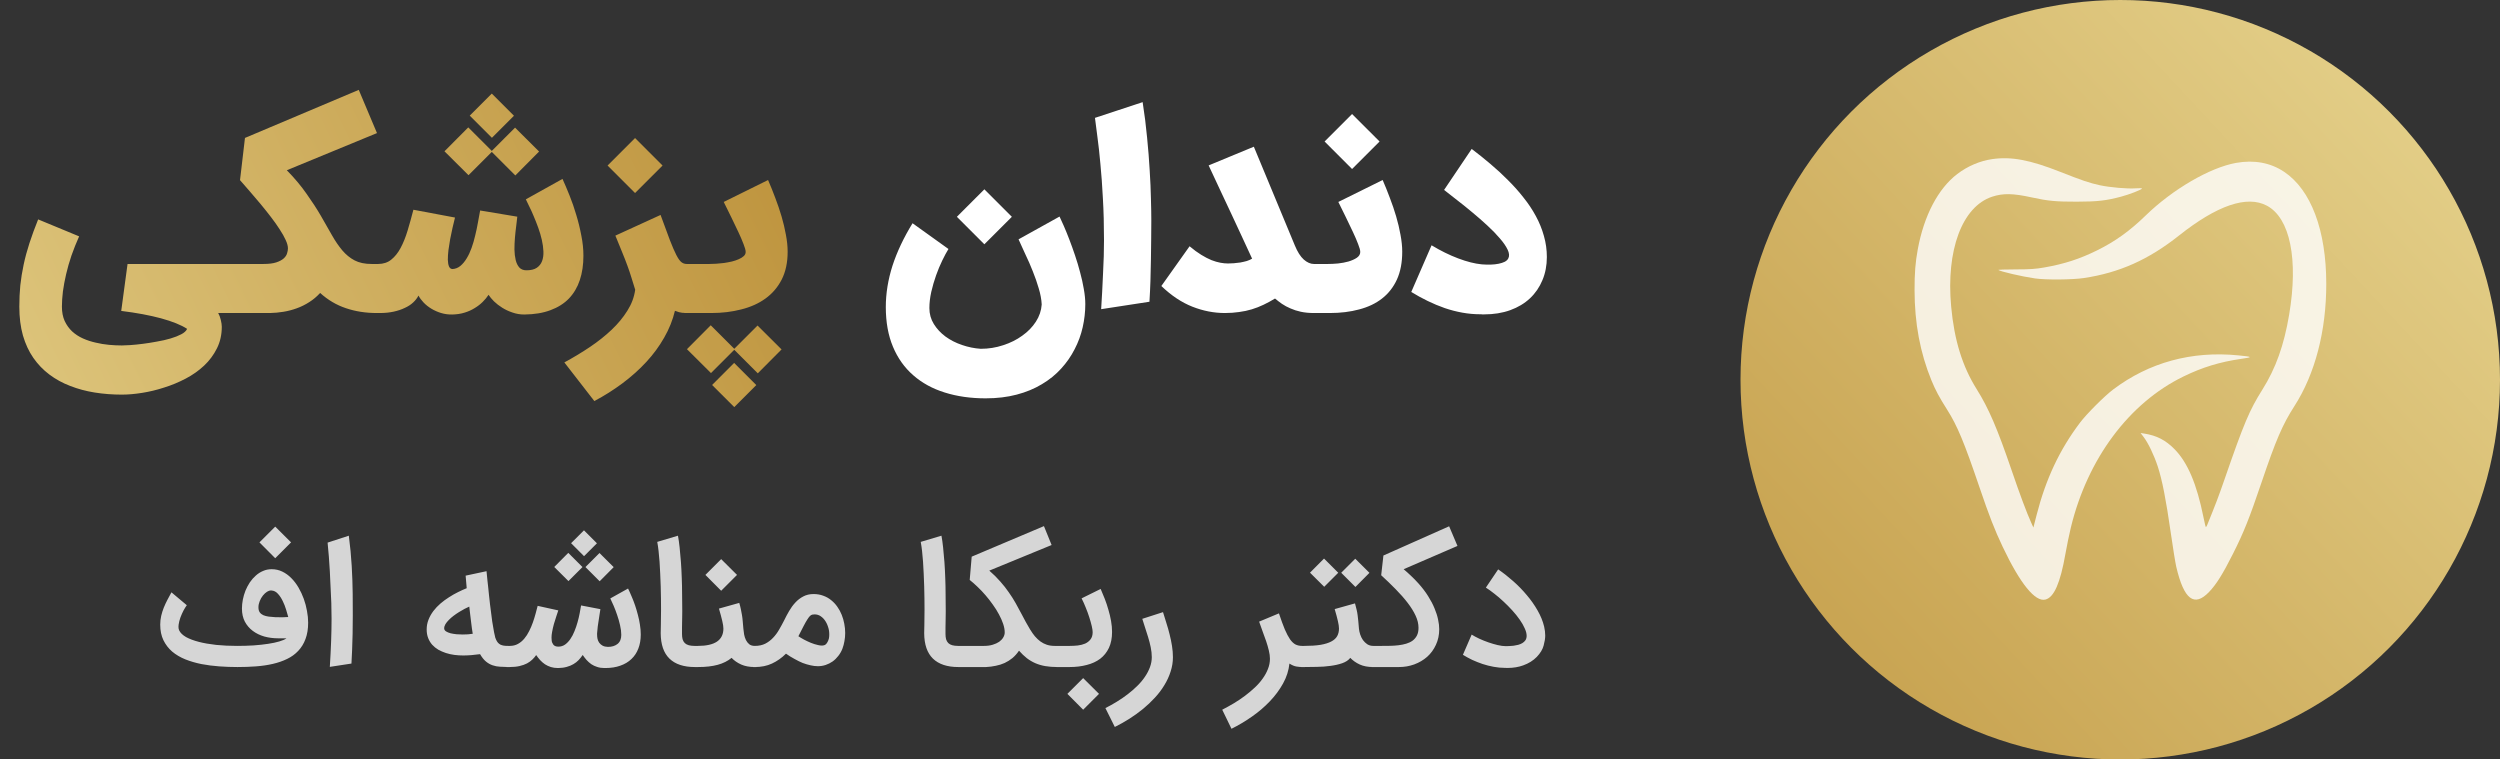 <?xml version="1.0" encoding="UTF-8"?>
<svg xmlns="http://www.w3.org/2000/svg" width="158" height="48" viewBox="0 0 158 48" fill="none">
  <rect x="0" y="0" width="158" height="48" fill="#333333" stroke="none"/>
  <circle cx="134" cy="24" r="24" fill="url(#paint0_linear_149_17)"></circle>
  <path d="M123.7 10.997C124.349 10.502 125.133 10.167 125.907 10.056C127.108 9.883 128.284 10.102 130.199 10.858C131.591 11.407 132.069 11.569 132.703 11.706C133.355 11.847 134.458 11.942 134.987 11.902C135.222 11.885 135.391 11.892 135.375 11.918C135.324 12 134.566 12.293 134.051 12.429C133.089 12.684 132.569 12.742 131.255 12.746C129.951 12.749 129.419 12.7 128.419 12.479C127.22 12.215 126.59 12.204 125.899 12.433C124.005 13.063 122.983 15.809 123.314 19.382C123.511 21.508 124.021 23.153 124.933 24.607C125.682 25.801 126.23 27.074 127.137 29.73C127.654 31.242 128.087 32.403 128.366 33.019L128.51 33.34L128.716 32.538C129.298 30.266 130.165 28.424 131.458 26.711C131.875 26.158 133.004 25.029 133.554 24.614C135.821 22.905 138.515 22.169 141.45 22.458C142.385 22.55 142.401 22.57 141.63 22.682C140.281 22.878 139.186 23.213 137.985 23.799C134.554 25.473 131.934 28.99 130.878 33.34C130.778 33.752 130.624 34.498 130.536 34.998C130.212 36.847 129.815 37.755 129.27 37.892C128.622 38.055 127.68 36.894 126.575 34.57C126.062 33.49 125.724 32.624 125.104 30.8C124.137 27.95 123.701 26.905 123.064 25.9C122.564 25.112 122.318 24.652 122.065 24.035C121.351 22.29 121.003 20.432 121 18.339C120.998 17.261 121.052 16.578 121.203 15.758C121.595 13.625 122.49 11.919 123.7 10.997Z" fill="white" fill-opacity="0.8"></path>
  <path d="M135.611 13.616C137.307 11.966 139.661 10.595 141.314 10.296C142.457 10.09 143.492 10.281 144.353 10.856C146.057 11.996 147.018 14.548 147.02 17.938C147.022 20.919 146.315 23.628 145.005 25.668C144.251 26.842 143.842 27.793 142.914 30.532C142.157 32.768 141.802 33.654 141.125 34.998C140.477 36.287 140.069 36.937 139.612 37.413C138.674 38.39 138.026 37.895 137.541 35.827C137.483 35.577 137.325 34.602 137.191 33.661C136.895 31.584 136.649 30.33 136.371 29.483C136.134 28.763 135.77 28.002 135.48 27.622L135.285 27.366L135.516 27.402C136.3 27.523 136.867 27.815 137.432 28.39C138.261 29.232 138.842 30.602 139.261 32.698C139.328 33.036 139.396 33.313 139.412 33.313C139.428 33.313 139.467 33.247 139.5 33.166C140.029 31.868 140.213 31.384 140.582 30.318C141.827 26.724 142.159 25.934 142.983 24.623C143.831 23.273 144.346 21.831 144.674 19.89C145.266 16.395 144.732 13.78 143.268 12.999C142.012 12.33 140.127 12.97 137.711 14.887C135.789 16.411 133.952 17.233 131.709 17.571C130.972 17.683 129.295 17.696 128.608 17.596C127.78 17.476 126.412 17.159 126.297 17.061C126.277 17.043 126.77 17.028 127.394 17.026C128.319 17.024 128.651 17.001 129.2 16.904C130.472 16.68 131.425 16.371 132.539 15.822C133.675 15.262 134.61 14.591 135.611 13.616Z" fill="white" fill-opacity="0.8"></path>
  <path d="M62.291 25.175C61.346 25.175 60.485 25.052 59.708 24.807C58.936 24.567 58.273 24.204 57.72 23.719C57.167 23.239 56.739 22.639 56.437 21.919C56.134 21.199 55.983 20.362 55.983 19.407C55.983 18.546 56.124 17.675 56.405 16.793C56.692 15.911 57.115 15.017 57.673 14.109L59.943 15.736C59.823 15.93 59.692 16.172 59.551 16.464C59.411 16.751 59.28 17.064 59.16 17.404C59.04 17.743 58.938 18.092 58.855 18.452C58.777 18.807 58.737 19.146 58.737 19.47C58.737 19.84 58.831 20.177 59.019 20.479C59.207 20.782 59.452 21.045 59.755 21.27C60.063 21.494 60.41 21.671 60.796 21.802C61.187 21.937 61.584 22.018 61.985 22.044C62.476 22.044 62.948 21.969 63.402 21.817C63.856 21.671 64.257 21.47 64.607 21.215C64.962 20.964 65.249 20.67 65.468 20.33C65.687 19.991 65.81 19.629 65.836 19.243C65.82 18.924 65.757 18.585 65.648 18.225C65.544 17.865 65.418 17.505 65.272 17.145C65.131 16.785 64.978 16.433 64.811 16.089C64.649 15.739 64.503 15.418 64.372 15.126L66.963 13.686C67.036 13.837 67.127 14.038 67.237 14.289C67.346 14.539 67.461 14.821 67.581 15.134C67.701 15.447 67.821 15.781 67.941 16.136C68.061 16.49 68.168 16.848 68.262 17.208C68.361 17.568 68.439 17.92 68.497 18.264C68.559 18.609 68.591 18.927 68.591 19.219C68.591 19.71 68.536 20.197 68.426 20.683C68.317 21.168 68.147 21.63 67.918 22.068C67.693 22.511 67.409 22.921 67.064 23.297C66.72 23.677 66.313 24.006 65.844 24.283C65.379 24.564 64.85 24.784 64.255 24.94C63.665 25.096 63.011 25.175 62.291 25.175ZM62.212 15.439L60.475 13.702L62.212 11.964L63.95 13.702L62.212 15.439ZM69.593 19.54C69.614 19.201 69.635 18.841 69.656 18.46C69.677 18.074 69.695 17.69 69.711 17.31C69.732 16.924 69.747 16.55 69.758 16.19C69.768 15.825 69.773 15.489 69.773 15.181C69.773 14.226 69.75 13.347 69.703 12.543C69.661 11.735 69.609 11.01 69.546 10.368C69.489 9.721 69.426 9.155 69.359 8.67C69.296 8.179 69.244 7.772 69.202 7.449L72.215 6.455C72.335 7.217 72.429 7.965 72.497 8.701C72.57 9.431 72.625 10.123 72.661 10.775C72.703 11.422 72.729 12.017 72.739 12.559C72.755 13.102 72.763 13.563 72.763 13.944C72.763 14.284 72.76 14.662 72.755 15.079C72.755 15.491 72.75 15.924 72.739 16.378C72.734 16.827 72.724 17.284 72.708 17.748C72.692 18.207 72.672 18.648 72.645 19.07L69.593 19.54ZM77.412 19.783C76.723 19.783 76.039 19.65 75.361 19.384C74.683 19.117 74.028 18.682 73.397 18.076L75.181 15.564C75.442 15.784 75.687 15.963 75.917 16.104C76.146 16.245 76.363 16.357 76.566 16.441C76.77 16.519 76.958 16.574 77.13 16.605C77.302 16.637 77.461 16.652 77.607 16.652C77.717 16.652 77.839 16.647 77.975 16.637C78.111 16.626 78.249 16.61 78.39 16.59C78.531 16.564 78.666 16.532 78.797 16.496C78.927 16.454 79.039 16.404 79.133 16.347C78.935 15.919 78.726 15.468 78.507 14.993C78.288 14.518 78.061 14.03 77.826 13.53C77.592 13.024 77.352 12.512 77.106 11.996C76.866 11.479 76.626 10.965 76.386 10.454L79.243 9.272L81.833 15.51C82 15.916 82.188 16.214 82.397 16.402C82.611 16.59 82.825 16.683 83.038 16.683H83.266V19.783H83.038C82.736 19.783 82.462 19.756 82.217 19.704C81.977 19.652 81.758 19.582 81.559 19.493C81.361 19.41 81.181 19.313 81.019 19.203C80.863 19.094 80.717 18.982 80.581 18.867C80.341 19.013 80.101 19.143 79.861 19.258C79.621 19.373 79.373 19.47 79.118 19.548C78.862 19.626 78.593 19.683 78.312 19.72C78.03 19.762 77.73 19.783 77.412 19.783ZM82.955 16.683H83.925C84.113 16.683 84.324 16.673 84.559 16.652C84.799 16.626 85.021 16.584 85.224 16.527C85.433 16.464 85.608 16.386 85.749 16.292C85.895 16.193 85.968 16.07 85.968 15.924C85.968 15.815 85.924 15.65 85.835 15.431C85.751 15.207 85.642 14.951 85.506 14.664C85.371 14.372 85.222 14.062 85.06 13.733C84.898 13.404 84.739 13.081 84.583 12.763L87.384 11.377C87.541 11.737 87.692 12.113 87.838 12.504C87.99 12.896 88.123 13.287 88.237 13.678C88.352 14.07 88.444 14.456 88.511 14.836C88.584 15.217 88.621 15.575 88.621 15.909C88.621 16.592 88.509 17.179 88.284 17.67C88.06 18.155 87.747 18.554 87.345 18.867C86.944 19.18 86.461 19.41 85.897 19.556C85.339 19.707 84.724 19.783 84.05 19.783H82.955V16.683ZM85.451 10.681L83.714 8.943L85.451 7.206L87.189 8.943L85.451 10.681ZM90.475 15.502C91.044 15.846 91.605 16.123 92.158 16.331C92.711 16.54 93.207 16.665 93.645 16.707C93.843 16.723 94.034 16.728 94.216 16.723C94.399 16.717 94.566 16.699 94.717 16.668C94.868 16.637 94.996 16.595 95.101 16.543C95.21 16.485 95.286 16.412 95.328 16.323C95.401 16.177 95.385 15.995 95.281 15.776C95.176 15.556 95.012 15.319 94.788 15.063C94.568 14.803 94.308 14.534 94.005 14.257C93.702 13.976 93.387 13.699 93.058 13.428C92.734 13.156 92.414 12.898 92.095 12.653C91.782 12.408 91.506 12.191 91.266 12.004L93.011 9.413C93.413 9.716 93.807 10.031 94.193 10.36C94.584 10.689 94.954 11.03 95.304 11.385C95.659 11.735 95.985 12.1 96.282 12.481C96.585 12.857 96.846 13.248 97.065 13.655C97.284 14.056 97.454 14.474 97.574 14.907C97.699 15.34 97.761 15.786 97.761 16.245C97.761 16.777 97.668 17.265 97.48 17.709C97.297 18.152 97.034 18.536 96.689 18.859C96.35 19.177 95.935 19.425 95.445 19.603C94.954 19.78 94.404 19.869 93.794 19.869H93.668C93.648 19.869 93.627 19.866 93.606 19.861C93.585 19.861 93.564 19.861 93.543 19.861C93.168 19.861 92.792 19.827 92.416 19.759C92.041 19.691 91.67 19.595 91.305 19.47C90.945 19.344 90.588 19.196 90.233 19.023C89.878 18.851 89.531 18.661 89.192 18.452L90.475 15.502Z" fill="white"></path>
  <path d="M7.701 24.94C7.107 24.94 6.533 24.896 5.98 24.807C5.432 24.718 4.918 24.58 4.438 24.392C3.958 24.21 3.52 23.97 3.123 23.672C2.732 23.38 2.393 23.028 2.106 22.616C1.824 22.209 1.605 21.736 1.448 21.199C1.297 20.662 1.221 20.056 1.221 19.384C1.221 18.914 1.242 18.463 1.284 18.03C1.331 17.596 1.401 17.161 1.495 16.723C1.589 16.279 1.712 15.825 1.863 15.361C2.014 14.896 2.197 14.398 2.411 13.866L5.001 14.938C4.819 15.345 4.657 15.75 4.516 16.151C4.38 16.553 4.268 16.944 4.18 17.325C4.091 17.706 4.023 18.071 3.976 18.421C3.934 18.765 3.913 19.086 3.913 19.384C3.913 19.728 3.971 20.028 4.086 20.284C4.206 20.539 4.362 20.758 4.555 20.941C4.753 21.123 4.98 21.272 5.236 21.387C5.492 21.502 5.76 21.59 6.042 21.653C6.324 21.721 6.606 21.768 6.887 21.794C7.174 21.82 7.446 21.833 7.701 21.833C7.821 21.833 7.999 21.825 8.233 21.81C8.468 21.794 8.729 21.768 9.016 21.731C9.303 21.695 9.6 21.648 9.908 21.59C10.216 21.538 10.503 21.473 10.769 21.395C11.035 21.317 11.262 21.228 11.45 21.129C11.643 21.03 11.768 20.915 11.826 20.784C11.45 20.539 10.902 20.317 10.182 20.119C9.467 19.926 8.627 19.77 7.662 19.65L8.061 16.683H14.76V19.783H13.79C13.863 19.913 13.918 20.059 13.954 20.221C13.996 20.388 14.017 20.531 14.017 20.651C14.017 21.152 13.915 21.606 13.712 22.013C13.508 22.425 13.237 22.79 12.898 23.109C12.559 23.427 12.17 23.701 11.732 23.93C11.293 24.16 10.84 24.348 10.37 24.494C9.906 24.645 9.441 24.757 8.977 24.83C8.513 24.904 8.087 24.94 7.701 24.94ZM14.441 16.683H16.648C16.987 16.683 17.259 16.65 17.462 16.582C17.666 16.514 17.822 16.43 17.932 16.331C18.041 16.232 18.112 16.125 18.143 16.01C18.179 15.896 18.198 15.791 18.198 15.697C18.198 15.551 18.151 15.377 18.057 15.173C17.963 14.964 17.835 14.737 17.673 14.492C17.517 14.247 17.334 13.989 17.125 13.717C16.917 13.446 16.7 13.175 16.476 12.903C16.252 12.632 16.027 12.369 15.803 12.113C15.579 11.852 15.367 11.61 15.169 11.385L15.482 8.717L22.674 5.68L23.825 8.411L18.127 10.759C18.623 11.265 19.04 11.764 19.379 12.254C19.724 12.739 20.024 13.201 20.279 13.639C20.535 14.077 20.767 14.484 20.976 14.86C21.185 15.23 21.404 15.551 21.633 15.823C21.863 16.094 22.121 16.305 22.408 16.456C22.7 16.608 23.058 16.683 23.48 16.683H24.052V19.783H23.809C23.11 19.783 22.46 19.681 21.86 19.477C21.265 19.279 20.723 18.958 20.232 18.515C20.024 18.744 19.794 18.937 19.544 19.094C19.293 19.256 19.03 19.386 18.753 19.485C18.482 19.584 18.203 19.657 17.916 19.704C17.634 19.751 17.352 19.777 17.071 19.783H14.441V16.683ZM23.896 16.683C24.225 16.683 24.502 16.592 24.726 16.41C24.956 16.227 25.154 15.979 25.321 15.666C25.488 15.353 25.634 14.99 25.759 14.578C25.884 14.161 26.007 13.72 26.127 13.256L28.756 13.749C28.709 13.942 28.657 14.158 28.6 14.398C28.548 14.633 28.498 14.87 28.451 15.11C28.41 15.345 28.373 15.577 28.342 15.807C28.316 16.031 28.303 16.232 28.303 16.41C28.308 16.582 28.331 16.723 28.373 16.832C28.42 16.942 28.493 16.999 28.592 17.004C28.78 16.994 28.947 16.929 29.093 16.809C29.244 16.683 29.377 16.524 29.492 16.331C29.612 16.138 29.716 15.916 29.805 15.666C29.894 15.416 29.97 15.155 30.032 14.883C30.1 14.612 30.157 14.341 30.204 14.07C30.256 13.798 30.303 13.543 30.345 13.303L32.693 13.694C32.677 13.861 32.654 14.062 32.623 14.296C32.591 14.531 32.565 14.774 32.544 15.024C32.523 15.275 32.513 15.523 32.513 15.768C32.518 16.013 32.544 16.235 32.591 16.433C32.638 16.626 32.714 16.783 32.818 16.903C32.928 17.023 33.079 17.083 33.272 17.083C33.549 17.083 33.765 17.03 33.922 16.926C34.078 16.822 34.19 16.681 34.258 16.503C34.326 16.321 34.355 16.115 34.344 15.885C34.334 15.65 34.3 15.408 34.243 15.157C34.185 14.902 34.109 14.646 34.016 14.39C33.922 14.13 33.825 13.884 33.726 13.655C33.632 13.425 33.538 13.219 33.444 13.037C33.356 12.849 33.285 12.703 33.233 12.598L35.55 11.307C35.69 11.615 35.839 11.964 35.996 12.356C36.152 12.742 36.293 13.149 36.418 13.576C36.549 14.004 36.656 14.44 36.739 14.883C36.828 15.322 36.872 15.747 36.872 16.159C36.872 16.728 36.797 17.242 36.645 17.701C36.494 18.155 36.264 18.544 35.956 18.867C35.649 19.185 35.26 19.43 34.79 19.603C34.321 19.78 33.768 19.871 33.131 19.877C32.87 19.877 32.623 19.835 32.388 19.751C32.153 19.673 31.936 19.571 31.738 19.446C31.545 19.326 31.373 19.193 31.222 19.047C31.076 18.901 30.961 18.763 30.877 18.632C30.778 18.784 30.656 18.932 30.509 19.078C30.363 19.224 30.194 19.355 30.001 19.47C29.813 19.59 29.599 19.686 29.359 19.759C29.124 19.832 28.866 19.871 28.584 19.877C28.339 19.882 28.104 19.85 27.88 19.783C27.656 19.715 27.45 19.623 27.262 19.509C27.079 19.399 26.917 19.271 26.776 19.125C26.636 18.979 26.526 18.83 26.448 18.679C26.369 18.836 26.257 18.982 26.111 19.117C25.965 19.253 25.788 19.368 25.579 19.462C25.376 19.561 25.141 19.639 24.875 19.697C24.614 19.754 24.329 19.783 24.022 19.783H23.74V16.683H23.896ZM31.081 9.601L29.61 11.072L28.091 9.562L29.594 8.051L31.081 9.538L32.552 8.067L34.07 9.577L32.568 11.088L31.081 9.601ZM32.482 7.316L31.089 8.709L29.688 7.308L31.081 5.915L32.482 7.316ZM41.748 13.584C41.988 14.236 42.184 14.766 42.335 15.173C42.492 15.575 42.627 15.888 42.742 16.112C42.857 16.337 42.964 16.488 43.063 16.566C43.162 16.644 43.275 16.683 43.4 16.683H43.595V19.783H43.431C43.337 19.783 43.23 19.777 43.11 19.767C42.99 19.756 42.839 19.715 42.656 19.642C42.515 20.231 42.288 20.797 41.975 21.34C41.667 21.883 41.292 22.394 40.848 22.874C40.405 23.354 39.904 23.803 39.346 24.22C38.788 24.637 38.193 25.013 37.561 25.347L35.667 22.905C36.236 22.597 36.776 22.271 37.288 21.927C37.799 21.583 38.255 21.22 38.657 20.839C39.059 20.458 39.39 20.056 39.651 19.634C39.917 19.216 40.081 18.776 40.144 18.311C40.066 18.04 39.987 17.787 39.909 17.552C39.836 17.312 39.753 17.064 39.659 16.809C39.565 16.548 39.455 16.266 39.33 15.963C39.21 15.656 39.064 15.298 38.892 14.891L41.748 13.584ZM40.136 12.199L38.399 10.462L40.136 8.724L41.874 10.462L40.136 12.199ZM43.252 16.683H44.833C44.958 16.683 45.101 16.678 45.263 16.668C45.425 16.657 45.589 16.642 45.756 16.621C45.928 16.595 46.095 16.564 46.257 16.527C46.424 16.485 46.57 16.436 46.695 16.378C46.826 16.321 46.93 16.256 47.008 16.183C47.087 16.11 47.126 16.023 47.126 15.924C47.126 15.815 47.081 15.65 46.993 15.431C46.909 15.207 46.8 14.951 46.664 14.664C46.528 14.372 46.38 14.062 46.218 13.733C46.056 13.404 45.897 13.081 45.74 12.763L48.542 11.377C48.699 11.737 48.85 12.113 48.996 12.504C49.147 12.896 49.28 13.287 49.395 13.678C49.51 14.07 49.601 14.456 49.669 14.836C49.742 15.217 49.779 15.575 49.779 15.909C49.779 16.592 49.653 17.179 49.403 17.67C49.153 18.155 48.811 18.554 48.378 18.867C47.945 19.18 47.433 19.41 46.844 19.556C46.26 19.707 45.631 19.783 44.958 19.783H43.252V16.683ZM46.406 22.044L47.877 20.573L49.395 22.084L47.893 23.594L46.406 22.107L44.934 23.578L43.416 22.068L44.919 20.557L46.406 22.044ZM45.005 24.33L46.398 22.936L47.799 24.337L46.406 25.73L45.005 24.33Z" fill="url(#paint1_linear_149_17)"></path>
  <path d="M17.169 37.32C17.152 37.316 17.134 37.315 17.117 37.315C17.048 37.315 16.968 37.343 16.877 37.398C16.787 37.454 16.7 37.534 16.616 37.638C16.533 37.743 16.465 37.861 16.413 37.993C16.361 38.122 16.334 38.249 16.334 38.374C16.334 38.381 16.334 38.388 16.334 38.395C16.334 38.52 16.362 38.623 16.418 38.703C16.474 38.779 16.549 38.838 16.642 38.88C16.74 38.922 16.851 38.951 16.976 38.969C17.105 38.986 17.241 38.998 17.383 39.005C17.477 39.009 17.575 39.01 17.675 39.01C17.724 39.01 17.799 39.01 17.9 39.01C18.004 39.007 18.11 39.002 18.218 38.995C18.187 38.87 18.142 38.715 18.082 38.53C18.027 38.343 17.955 38.162 17.869 37.988C17.785 37.81 17.684 37.657 17.566 37.529C17.451 37.4 17.319 37.33 17.169 37.32ZM15.009 42.157C14.63 42.157 14.246 42.143 13.856 42.115C13.467 42.087 13.091 42.038 12.729 41.969C12.368 41.896 12.028 41.797 11.712 41.671C11.395 41.543 11.119 41.379 10.882 41.181C10.649 40.979 10.465 40.739 10.329 40.461C10.194 40.183 10.126 39.854 10.126 39.475C10.126 39.283 10.147 39.099 10.188 38.922C10.23 38.744 10.284 38.572 10.35 38.405C10.42 38.235 10.496 38.07 10.58 37.91C10.667 37.75 10.752 37.591 10.835 37.435L11.806 38.249C11.747 38.329 11.679 38.438 11.602 38.577C11.529 38.717 11.463 38.864 11.404 39.021C11.348 39.177 11.31 39.329 11.289 39.475C11.282 39.523 11.279 39.57 11.279 39.616C11.279 39.703 11.294 39.779 11.326 39.845C11.402 40.002 11.547 40.141 11.759 40.263C11.975 40.381 12.242 40.482 12.562 40.565C12.886 40.649 13.253 40.713 13.663 40.758C14.077 40.8 14.519 40.821 14.989 40.821C15.35 40.821 15.698 40.81 16.032 40.79C16.366 40.765 16.67 40.732 16.945 40.69C17.22 40.649 17.456 40.598 17.654 40.539C17.856 40.48 18.008 40.414 18.108 40.341H17.576C17.27 40.341 16.978 40.303 16.7 40.226C16.425 40.146 16.183 40.028 15.975 39.871C15.766 39.715 15.599 39.52 15.474 39.287C15.352 39.05 15.291 38.776 15.291 38.463C15.291 38.278 15.31 38.089 15.348 37.894C15.387 37.699 15.442 37.51 15.515 37.325C15.592 37.141 15.684 36.967 15.792 36.803C15.903 36.64 16.029 36.497 16.168 36.376C16.307 36.25 16.46 36.153 16.627 36.084C16.794 36.01 16.974 35.974 17.169 35.974C17.409 35.974 17.634 36.024 17.842 36.125C18.051 36.226 18.241 36.364 18.411 36.537C18.581 36.708 18.733 36.906 18.865 37.132C18.997 37.358 19.108 37.596 19.199 37.847C19.289 38.097 19.357 38.353 19.402 38.614C19.451 38.871 19.475 39.117 19.475 39.35C19.475 39.746 19.42 40.09 19.308 40.383C19.201 40.675 19.048 40.925 18.849 41.134C18.654 41.343 18.42 41.513 18.145 41.645C17.874 41.777 17.573 41.882 17.242 41.958C16.912 42.035 16.557 42.087 16.178 42.115C15.802 42.143 15.413 42.157 15.009 42.157ZM18.395 34.278L17.394 35.28L16.397 34.278L17.394 33.282L18.395 34.278ZM22.045 33.856C22.132 34.52 22.193 35.155 22.228 35.76C22.263 36.362 22.284 36.951 22.29 37.529C22.297 38.019 22.299 38.473 22.296 38.89C22.296 39.308 22.292 39.697 22.285 40.059C22.278 40.417 22.268 40.753 22.254 41.066C22.24 41.376 22.226 41.666 22.212 41.937L20.845 42.146C20.918 40.998 20.955 39.984 20.955 39.104C20.955 38.75 20.95 38.417 20.939 38.108C20.911 37.395 20.88 36.725 20.845 36.099C20.81 35.47 20.764 34.868 20.704 34.294L22.045 33.856ZM29.272 41.426C29.087 41.426 28.901 41.414 28.714 41.39C28.529 41.365 28.352 41.325 28.181 41.27C28.011 41.214 27.851 41.144 27.701 41.061C27.555 40.974 27.427 40.87 27.315 40.748C27.207 40.626 27.122 40.485 27.06 40.325C26.997 40.165 26.966 39.984 26.966 39.783C26.966 39.567 27.004 39.362 27.081 39.167C27.157 38.972 27.26 38.79 27.388 38.619C27.517 38.449 27.667 38.29 27.837 38.144C28.008 37.998 28.187 37.866 28.375 37.748C28.562 37.626 28.752 37.518 28.943 37.424C29.138 37.327 29.322 37.243 29.496 37.174L29.428 36.381L30.748 36.099C30.752 36.13 30.759 36.2 30.769 36.308C30.78 36.412 30.792 36.537 30.806 36.684C30.823 36.83 30.841 36.986 30.858 37.153C30.875 37.316 30.891 37.471 30.905 37.617C30.922 37.76 30.936 37.885 30.947 37.993C30.957 38.097 30.964 38.162 30.968 38.186C31.02 38.631 31.067 38.995 31.108 39.276C31.154 39.558 31.192 39.783 31.223 39.95C31.255 40.113 31.281 40.23 31.301 40.299C31.326 40.365 31.343 40.409 31.354 40.43C31.388 40.506 31.428 40.57 31.474 40.623C31.519 40.671 31.571 40.711 31.63 40.743C31.689 40.77 31.759 40.791 31.839 40.805C31.919 40.816 32.013 40.821 32.121 40.821H32.225V42.157H32.121C31.936 42.153 31.762 42.146 31.599 42.136C31.439 42.129 31.284 42.099 31.134 42.047C30.988 41.998 30.849 41.92 30.717 41.812C30.585 41.704 30.46 41.548 30.341 41.343C30.143 41.37 29.957 41.391 29.783 41.405C29.609 41.419 29.439 41.426 29.272 41.426ZM29.877 40.054C29.86 39.96 29.842 39.849 29.825 39.72C29.808 39.591 29.79 39.452 29.773 39.303C29.755 39.15 29.736 38.991 29.715 38.828C29.698 38.664 29.679 38.501 29.658 38.337C29.567 38.376 29.467 38.424 29.355 38.483C29.244 38.543 29.129 38.609 29.011 38.682C28.893 38.755 28.776 38.835 28.661 38.922C28.55 39.005 28.451 39.092 28.364 39.183C28.277 39.27 28.206 39.358 28.15 39.449C28.098 39.539 28.072 39.626 28.072 39.71C28.072 39.786 28.11 39.85 28.187 39.903C28.263 39.951 28.359 39.991 28.474 40.023C28.592 40.05 28.719 40.071 28.855 40.085C28.99 40.096 29.119 40.101 29.241 40.101C29.352 40.101 29.463 40.097 29.575 40.09C29.686 40.08 29.787 40.068 29.877 40.054ZM32.221 40.821C32.413 40.821 32.583 40.779 32.733 40.696C32.886 40.612 33.02 40.501 33.135 40.362C33.253 40.223 33.355 40.064 33.442 39.887C33.533 39.71 33.611 39.527 33.677 39.339C33.743 39.151 33.801 38.967 33.849 38.786C33.898 38.602 33.941 38.437 33.98 38.29L35.284 38.577C35.253 38.675 35.211 38.8 35.159 38.953C35.107 39.103 35.056 39.263 35.008 39.433C34.962 39.6 34.924 39.769 34.893 39.939C34.868 40.068 34.856 40.188 34.856 40.299C34.856 40.334 34.86 40.395 34.867 40.482C34.874 40.569 34.908 40.656 34.971 40.743C35.037 40.826 35.143 40.868 35.289 40.868C35.446 40.868 35.587 40.824 35.712 40.737C35.837 40.647 35.949 40.53 36.046 40.388C36.147 40.242 36.234 40.077 36.307 39.892C36.383 39.708 36.448 39.52 36.5 39.329C36.555 39.134 36.601 38.944 36.635 38.76C36.674 38.576 36.703 38.41 36.724 38.264L37.945 38.499C37.935 38.583 37.919 38.682 37.898 38.797C37.881 38.911 37.861 39.036 37.841 39.172C37.82 39.304 37.799 39.444 37.778 39.59C37.761 39.736 37.747 39.882 37.736 40.028C37.736 40.056 37.736 40.084 37.736 40.111C37.736 40.195 37.745 40.282 37.762 40.372C37.78 40.459 37.816 40.543 37.872 40.623C37.928 40.699 38.001 40.762 38.091 40.81C38.181 40.856 38.293 40.88 38.425 40.883C38.672 40.883 38.874 40.821 39.03 40.696C39.187 40.57 39.265 40.379 39.265 40.122C39.265 39.934 39.239 39.73 39.187 39.511C39.138 39.292 39.077 39.078 39.004 38.87C38.935 38.661 38.86 38.464 38.78 38.28C38.7 38.096 38.63 37.943 38.571 37.821L39.693 37.195C39.714 37.233 39.747 37.303 39.792 37.404C39.841 37.504 39.895 37.63 39.954 37.779C40.016 37.925 40.079 38.09 40.142 38.275C40.204 38.459 40.261 38.654 40.314 38.859C40.369 39.061 40.413 39.268 40.444 39.48C40.479 39.692 40.496 39.901 40.496 40.106C40.496 40.43 40.446 40.722 40.345 40.983C40.248 41.243 40.102 41.466 39.907 41.65C39.715 41.835 39.479 41.976 39.197 42.073C38.926 42.17 38.615 42.219 38.263 42.219C38.253 42.219 38.241 42.219 38.227 42.219C38.213 42.219 38.201 42.219 38.19 42.219C38.027 42.219 37.877 42.197 37.742 42.151C37.606 42.11 37.481 42.05 37.366 41.974C37.255 41.894 37.154 41.803 37.063 41.703C36.976 41.602 36.898 41.499 36.828 41.395C36.748 41.51 36.661 41.617 36.568 41.718C36.474 41.816 36.364 41.901 36.239 41.974C36.117 42.047 35.978 42.104 35.822 42.146C35.669 42.191 35.491 42.216 35.289 42.219C35.279 42.219 35.267 42.219 35.253 42.219C35.096 42.219 34.95 42.198 34.815 42.157C34.682 42.115 34.559 42.057 34.444 41.984C34.333 41.908 34.23 41.819 34.136 41.718C34.046 41.617 33.962 41.511 33.886 41.4C33.82 41.497 33.74 41.591 33.646 41.682C33.555 41.772 33.442 41.854 33.307 41.927C33.175 41.996 33.018 42.052 32.837 42.094C32.656 42.136 32.444 42.157 32.201 42.157H32.013V40.821H32.221ZM36.813 35.838L35.926 36.725L35.029 35.833L35.915 34.941L36.813 35.838ZM38.785 35.843L37.898 36.736L37.001 35.838L37.888 34.951L38.785 35.843ZM36.093 34.33L36.907 33.517L37.726 34.336L36.912 35.15L36.093 34.33ZM44.126 42.157H43.917C43.211 42.157 42.675 41.979 42.31 41.624C41.945 41.27 41.76 40.734 41.757 40.017C41.757 39.906 41.76 39.724 41.767 39.47C41.774 39.212 41.778 38.899 41.778 38.53C41.778 38.311 41.776 38.077 41.773 37.826C41.769 37.572 41.764 37.315 41.757 37.054C41.75 36.79 41.739 36.527 41.726 36.266C41.715 36.002 41.701 35.748 41.684 35.504C41.666 35.257 41.646 35.028 41.621 34.816C41.597 34.6 41.569 34.41 41.538 34.247L42.847 33.856C42.886 34.057 42.92 34.304 42.952 34.596C42.983 34.885 43.011 35.195 43.035 35.525C43.059 35.856 43.077 36.193 43.087 36.537C43.101 36.878 43.108 37.2 43.108 37.503C43.108 37.687 43.11 37.883 43.114 38.092C43.117 38.297 43.119 38.478 43.119 38.635C43.119 38.767 43.117 38.892 43.114 39.01C43.114 39.125 43.112 39.236 43.108 39.344C43.108 39.452 43.106 39.558 43.103 39.663C43.103 39.767 43.103 39.873 43.103 39.981C43.103 40.009 43.103 40.036 43.103 40.064C43.103 40.19 43.115 40.301 43.139 40.398C43.167 40.496 43.214 40.577 43.28 40.644C43.346 40.706 43.43 40.751 43.531 40.779C43.635 40.807 43.755 40.821 43.891 40.821H44.126V42.157ZM47.806 40.821V42.157H47.702C47.364 42.157 47.076 42.103 46.836 41.995C46.599 41.887 46.399 41.748 46.236 41.577C45.996 41.776 45.703 41.922 45.359 42.016C45.018 42.11 44.603 42.157 44.112 42.157H43.919V40.821H44.112C44.644 40.821 45.044 40.73 45.312 40.55C45.583 40.365 45.719 40.09 45.719 39.725C45.719 39.607 45.695 39.445 45.646 39.24C45.597 39.031 45.528 38.772 45.437 38.463L46.721 38.103C46.766 38.256 46.801 38.393 46.825 38.515C46.853 38.633 46.876 38.753 46.893 38.875C46.914 38.993 46.929 39.122 46.94 39.261C46.954 39.397 46.968 39.556 46.982 39.741C46.992 39.852 47.008 39.972 47.029 40.101C47.053 40.226 47.091 40.343 47.143 40.45C47.196 40.555 47.265 40.644 47.352 40.717C47.443 40.786 47.559 40.821 47.702 40.821H47.806ZM46.58 36.334L45.578 37.336L44.582 36.334L45.578 35.337L46.58 36.334ZM47.703 40.821C47.957 40.821 48.178 40.774 48.366 40.68C48.554 40.583 48.719 40.457 48.861 40.304C49.008 40.151 49.134 39.979 49.242 39.788C49.354 39.596 49.458 39.405 49.555 39.214C49.653 39.012 49.759 38.812 49.874 38.614C49.988 38.416 50.119 38.238 50.265 38.082C50.411 37.922 50.578 37.793 50.766 37.696C50.954 37.595 51.171 37.544 51.418 37.544C51.641 37.544 51.844 37.579 52.028 37.649C52.216 37.715 52.383 37.809 52.529 37.93C52.679 38.049 52.809 38.188 52.92 38.348C53.032 38.504 53.124 38.675 53.197 38.859C53.27 39.04 53.324 39.228 53.359 39.423C53.397 39.617 53.416 39.81 53.416 40.002C53.416 40.179 53.401 40.351 53.369 40.518C53.341 40.685 53.298 40.847 53.239 41.004C53.173 41.17 53.086 41.322 52.978 41.457C52.874 41.593 52.754 41.71 52.618 41.807C52.482 41.901 52.336 41.974 52.18 42.026C52.023 42.078 51.86 42.104 51.689 42.104C51.543 42.104 51.388 42.085 51.225 42.047C51.065 42.012 50.901 41.964 50.734 41.901C50.661 41.87 50.58 41.833 50.489 41.791C50.399 41.746 50.307 41.697 50.213 41.645C50.119 41.593 50.025 41.539 49.931 41.483C49.84 41.424 49.755 41.367 49.675 41.311C49.401 41.583 49.105 41.791 48.788 41.937C48.475 42.084 48.114 42.157 47.703 42.157H47.599V40.821H47.703ZM50.458 40.21C50.552 40.273 50.668 40.343 50.807 40.419C50.95 40.496 51.098 40.565 51.251 40.628C51.404 40.69 51.555 40.737 51.705 40.769C51.788 40.79 51.865 40.8 51.934 40.8C51.99 40.8 52.041 40.793 52.086 40.779C52.12 40.772 52.157 40.751 52.195 40.717C52.237 40.678 52.274 40.628 52.305 40.565C52.34 40.503 52.367 40.43 52.388 40.346C52.402 40.276 52.409 40.2 52.409 40.117C52.409 40.099 52.409 40.082 52.409 40.064C52.409 39.908 52.381 39.751 52.326 39.595C52.274 39.435 52.2 39.294 52.107 39.172C52.013 39.05 51.901 38.956 51.773 38.89C51.686 38.849 51.592 38.828 51.491 38.828C51.442 38.828 51.392 38.833 51.34 38.843C51.291 38.854 51.242 38.882 51.194 38.927C51.148 38.969 51.093 39.042 51.027 39.146C50.961 39.247 50.882 39.384 50.792 39.558C50.701 39.729 50.59 39.946 50.458 40.21ZM60.778 42.157H60.569C59.863 42.157 59.328 41.979 58.962 41.624C58.597 41.27 58.413 40.734 58.409 40.017C58.409 39.906 58.413 39.724 58.42 39.47C58.427 39.212 58.43 38.899 58.43 38.53C58.43 38.311 58.428 38.077 58.425 37.826C58.421 37.572 58.416 37.315 58.409 37.054C58.402 36.79 58.392 36.527 58.378 36.266C58.367 36.002 58.354 35.748 58.336 35.504C58.319 35.257 58.298 35.028 58.274 34.816C58.249 34.6 58.221 34.41 58.19 34.247L59.5 33.856C59.538 34.057 59.573 34.304 59.604 34.596C59.635 34.885 59.663 35.195 59.688 35.525C59.712 35.856 59.729 36.193 59.74 36.537C59.754 36.878 59.761 37.2 59.761 37.503C59.761 37.687 59.762 37.883 59.766 38.092C59.769 38.297 59.771 38.478 59.771 38.635C59.771 38.767 59.769 38.892 59.766 39.01C59.766 39.125 59.764 39.236 59.761 39.344C59.761 39.452 59.759 39.558 59.755 39.663C59.755 39.767 59.755 39.873 59.755 39.981C59.755 40.009 59.755 40.036 59.755 40.064C59.755 40.19 59.767 40.301 59.792 40.398C59.82 40.496 59.867 40.577 59.933 40.644C59.999 40.706 60.082 40.751 60.183 40.779C60.288 40.807 60.407 40.821 60.543 40.821H60.778V42.157ZM60.571 40.821H62.194C62.396 40.821 62.577 40.797 62.737 40.748C62.9 40.699 63.038 40.636 63.149 40.56C63.26 40.48 63.345 40.39 63.404 40.289C63.467 40.184 63.498 40.078 63.498 39.97C63.498 39.803 63.465 39.623 63.399 39.428C63.333 39.23 63.245 39.03 63.133 38.828C63.025 38.623 62.897 38.417 62.747 38.212C62.601 38.004 62.446 37.805 62.283 37.617C62.119 37.426 61.951 37.249 61.777 37.085C61.606 36.922 61.443 36.777 61.286 36.652L61.411 35.181L65.977 33.25L66.462 34.445L62.523 36.063C62.791 36.296 63.024 36.527 63.222 36.757C63.424 36.983 63.603 37.21 63.759 37.44C63.919 37.666 64.064 37.894 64.192 38.123C64.321 38.353 64.446 38.584 64.568 38.817C64.655 38.984 64.742 39.148 64.829 39.308C64.916 39.468 65.01 39.631 65.111 39.798V39.793C65.204 39.95 65.304 40.09 65.408 40.216C65.516 40.341 65.631 40.449 65.752 40.539C65.877 40.63 66.013 40.699 66.159 40.748C66.309 40.797 66.472 40.821 66.65 40.821H66.978V42.157H66.827C66.549 42.157 66.297 42.137 66.071 42.099C65.844 42.061 65.634 42 65.439 41.916C65.248 41.833 65.067 41.727 64.897 41.598C64.73 41.466 64.564 41.308 64.401 41.123C64.279 41.304 64.142 41.459 63.989 41.588C63.836 41.713 63.671 41.817 63.493 41.901C63.316 41.981 63.128 42.04 62.93 42.078C62.735 42.12 62.533 42.146 62.325 42.157H60.571V40.821ZM66.771 40.821H67.611C67.774 40.821 67.941 40.812 68.112 40.795C68.285 40.774 68.442 40.734 68.581 40.675C68.72 40.612 68.833 40.523 68.92 40.409C69.011 40.294 69.056 40.141 69.056 39.95C69.056 39.859 69.037 39.732 68.999 39.569C68.96 39.405 68.91 39.224 68.847 39.026C68.785 38.828 68.71 38.623 68.623 38.41C68.539 38.198 68.451 38 68.357 37.816L69.562 37.221C69.649 37.419 69.736 37.63 69.823 37.852C69.91 38.075 69.986 38.304 70.052 38.541C70.122 38.774 70.178 39.009 70.219 39.245C70.261 39.482 70.282 39.713 70.282 39.939C70.282 40.329 70.216 40.664 70.084 40.946C69.951 41.224 69.767 41.454 69.531 41.635C69.294 41.812 69.011 41.943 68.68 42.026C68.353 42.113 67.993 42.157 67.6 42.157H66.771V40.821ZM69.458 43.852L68.456 44.854L67.459 43.852L68.456 42.856L69.458 43.852ZM73.502 38.687C73.572 38.906 73.643 39.136 73.716 39.376C73.793 39.612 73.861 39.852 73.92 40.096C73.982 40.339 74.033 40.583 74.071 40.826C74.109 41.066 74.129 41.301 74.129 41.53C74.129 41.843 74.08 42.148 73.982 42.444C73.888 42.743 73.756 43.03 73.586 43.304C73.419 43.583 73.219 43.847 72.986 44.097C72.756 44.348 72.506 44.584 72.235 44.807C71.963 45.03 71.676 45.236 71.374 45.428C71.071 45.619 70.765 45.791 70.456 45.944L69.861 44.75C70.108 44.628 70.351 44.492 70.591 44.343C70.831 44.197 71.059 44.04 71.275 43.873C71.494 43.706 71.695 43.53 71.88 43.346C72.068 43.162 72.228 42.97 72.36 42.772C72.496 42.574 72.602 42.37 72.678 42.162C72.755 41.953 72.793 41.743 72.793 41.53C72.793 41.332 72.77 41.123 72.725 40.904C72.68 40.685 72.624 40.47 72.558 40.257C72.496 40.042 72.429 39.835 72.36 39.636C72.294 39.438 72.238 39.263 72.193 39.11L73.502 38.687ZM82.446 42.157H82.285C82.194 42.157 82.079 42.146 81.94 42.125C81.805 42.104 81.655 42.042 81.492 41.937C81.446 42.376 81.312 42.795 81.09 43.195C80.867 43.598 80.587 43.976 80.25 44.327C79.916 44.678 79.538 45 79.118 45.292C78.7 45.584 78.271 45.84 77.829 46.059L77.245 44.854C77.488 44.729 77.733 44.593 77.98 44.447C78.224 44.301 78.457 44.144 78.679 43.977C78.902 43.81 79.109 43.636 79.3 43.456C79.495 43.275 79.662 43.085 79.801 42.887C79.944 42.689 80.055 42.485 80.135 42.276C80.219 42.068 80.26 41.854 80.26 41.635C80.26 41.478 80.238 41.306 80.192 41.118C80.147 40.927 80.09 40.729 80.02 40.523C79.951 40.318 79.876 40.111 79.796 39.903C79.716 39.69 79.643 39.485 79.577 39.287L80.829 38.765C80.965 39.172 81.088 39.51 81.199 39.777C81.314 40.042 81.425 40.252 81.533 40.409C81.645 40.562 81.759 40.67 81.878 40.732C81.999 40.791 82.137 40.821 82.29 40.821H82.452L82.446 42.157ZM86.893 40.821V42.157H86.789C86.452 42.157 86.166 42.103 85.933 41.995C85.7 41.887 85.502 41.748 85.338 41.577C85.224 41.724 85.053 41.837 84.827 41.916C84.605 41.993 84.356 42.049 84.081 42.084C83.806 42.122 83.523 42.143 83.231 42.146C82.942 42.153 82.676 42.157 82.432 42.157H82.239V40.821H82.432C82.839 40.821 83.182 40.798 83.46 40.753C83.739 40.704 83.963 40.635 84.133 40.544C84.307 40.454 84.432 40.341 84.509 40.205C84.585 40.066 84.624 39.906 84.624 39.725C84.624 39.607 84.601 39.45 84.556 39.256C84.511 39.057 84.443 38.803 84.352 38.494L85.636 38.134C85.681 38.287 85.716 38.423 85.74 38.541C85.768 38.656 85.789 38.772 85.803 38.89C85.82 39.005 85.834 39.13 85.845 39.266C85.859 39.398 85.872 39.556 85.886 39.741C85.897 39.852 85.923 39.972 85.965 40.101C86.006 40.226 86.064 40.343 86.137 40.45C86.213 40.555 86.305 40.644 86.413 40.717C86.521 40.786 86.646 40.821 86.789 40.821H86.893ZM84.577 36.198L83.69 37.085L82.792 36.193L83.679 35.301L84.577 36.198ZM86.549 36.203L85.662 37.096L84.765 36.198L85.652 35.311L86.549 36.203ZM86.681 40.821H87.333C87.503 40.821 87.679 40.819 87.86 40.816C88.044 40.812 88.222 40.8 88.392 40.779C88.562 40.758 88.724 40.725 88.877 40.68C89.03 40.635 89.164 40.57 89.279 40.487C89.394 40.4 89.484 40.292 89.55 40.163C89.617 40.031 89.65 39.87 89.65 39.678C89.65 39.428 89.589 39.172 89.467 38.911C89.345 38.647 89.178 38.377 88.966 38.103C88.754 37.824 88.503 37.539 88.215 37.247C87.93 36.955 87.622 36.657 87.291 36.355L87.432 35.108L91.585 33.261L92.112 34.503L88.71 35.974C88.867 36.106 89.022 36.245 89.175 36.391C89.331 36.537 89.49 36.699 89.65 36.877C89.889 37.144 90.093 37.412 90.26 37.68C90.427 37.944 90.561 38.2 90.662 38.447C90.766 38.694 90.841 38.929 90.886 39.151C90.935 39.374 90.959 39.577 90.959 39.762C90.959 40.127 90.889 40.457 90.75 40.753C90.615 41.049 90.43 41.301 90.197 41.51C89.964 41.715 89.693 41.875 89.383 41.99C89.077 42.101 88.756 42.157 88.418 42.157H86.681V40.821ZM93.009 40.106C93.141 40.19 93.3 40.275 93.484 40.362C93.672 40.449 93.865 40.527 94.063 40.596C94.265 40.666 94.462 40.724 94.653 40.769C94.848 40.814 95.018 40.837 95.164 40.837C95.223 40.837 95.296 40.835 95.383 40.831C95.47 40.828 95.562 40.821 95.66 40.81C95.757 40.797 95.855 40.777 95.952 40.753C96.049 40.725 96.136 40.689 96.213 40.644C96.293 40.595 96.357 40.536 96.406 40.466C96.455 40.393 96.481 40.304 96.484 40.2C96.484 40.193 96.484 40.188 96.484 40.184C96.484 40.045 96.444 39.889 96.364 39.715C96.288 39.537 96.181 39.353 96.046 39.162C95.91 38.967 95.754 38.772 95.576 38.577C95.399 38.383 95.215 38.197 95.023 38.019C94.832 37.838 94.639 37.673 94.444 37.523C94.253 37.37 94.074 37.242 93.907 37.137L94.684 35.984C95.004 36.203 95.319 36.45 95.629 36.725C95.942 37 96.228 37.294 96.489 37.607C96.754 37.916 96.981 38.24 97.173 38.577C97.368 38.915 97.507 39.256 97.59 39.6C97.635 39.798 97.658 39.988 97.658 40.169C97.658 40.343 97.625 40.551 97.559 40.795C97.496 41.038 97.352 41.278 97.126 41.515C96.9 41.748 96.613 41.927 96.265 42.052C95.966 42.16 95.637 42.214 95.279 42.214C95.22 42.214 95.159 42.212 95.096 42.209C94.867 42.209 94.634 42.186 94.397 42.141C94.161 42.099 93.928 42.04 93.698 41.964C93.472 41.887 93.253 41.8 93.041 41.703C92.832 41.602 92.637 41.496 92.456 41.384L93.009 40.106Z" fill="white" fill-opacity="0.8"></path>
  <defs>
    <linearGradient id="paint0_linear_149_17" x1="186.5" y1="-26.5" x2="100" y2="54" gradientUnits="userSpaceOnUse">
      <stop stop-color="#FCF6BA"></stop>
      <stop offset="0.974" stop-color="#BF953F"></stop>
    </linearGradient>
    <linearGradient id="paint1_linear_149_17" x1="45.5" y1="4" x2="-44" y2="48" gradientUnits="userSpaceOnUse">
      <stop stop-color="#BF953F"></stop>
      <stop offset="1" stop-color="#FCF6BA"></stop>
    </linearGradient>
  </defs>
</svg>
